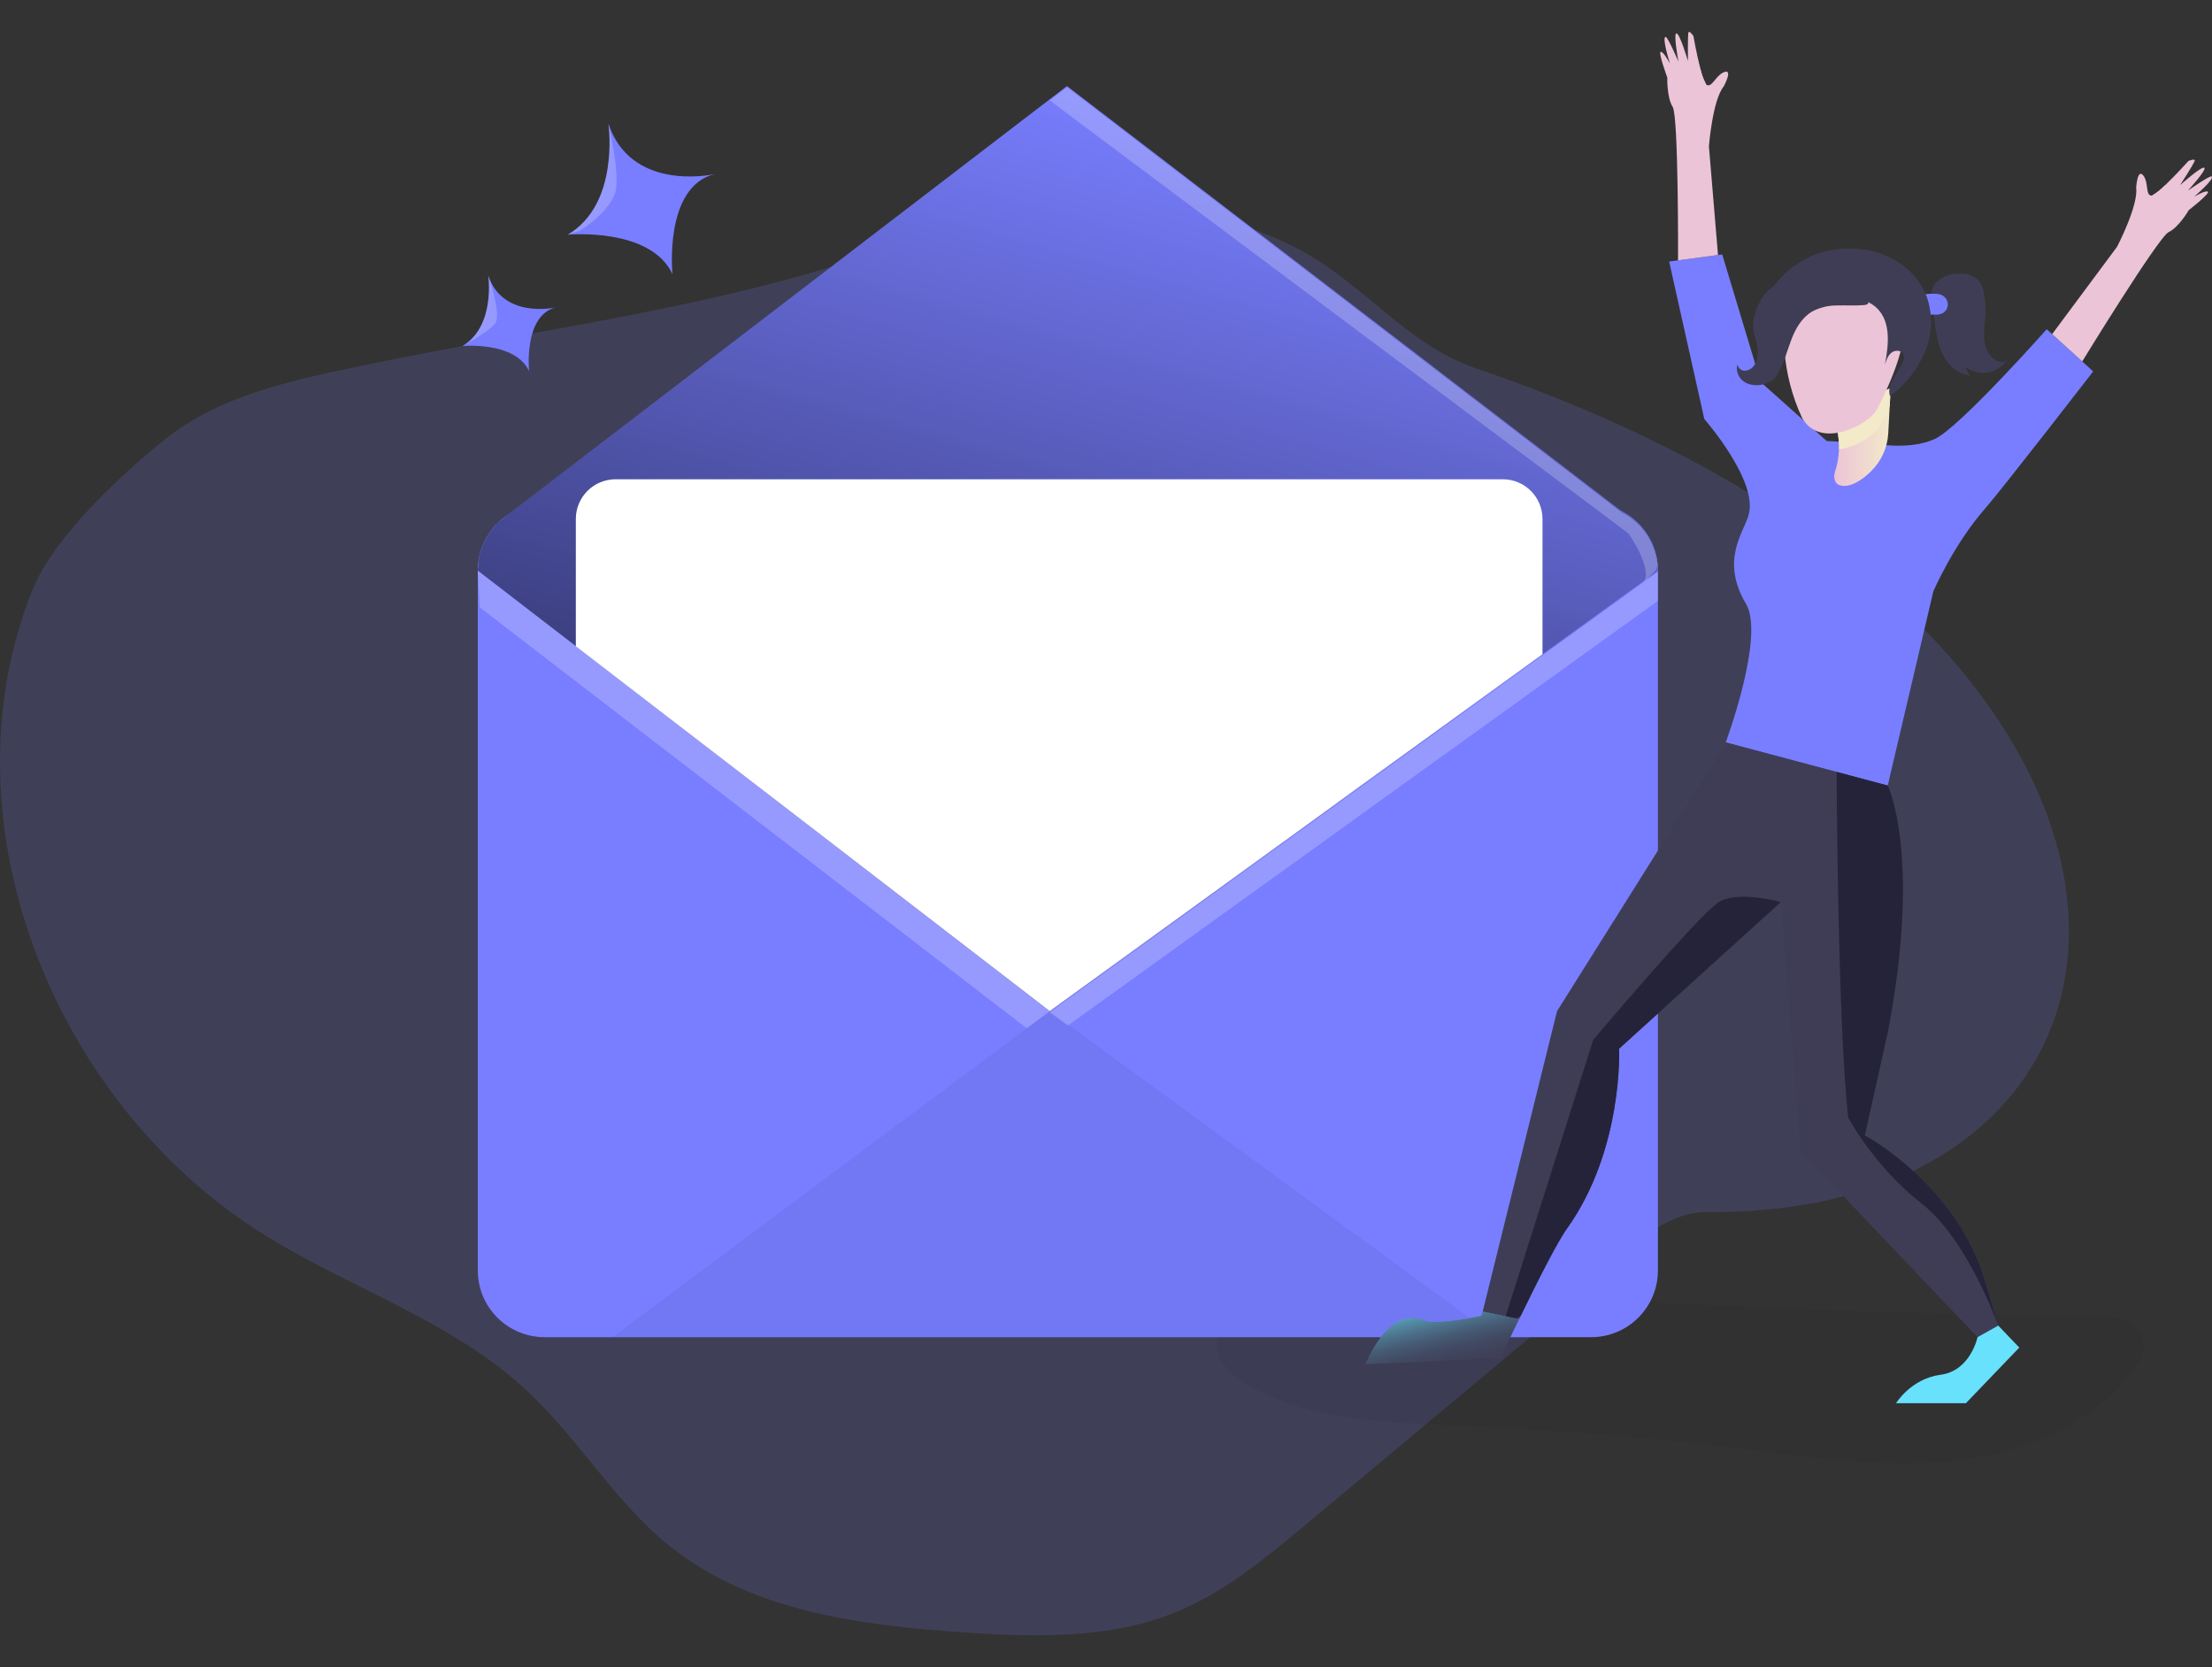 <svg width="406" height="306" viewBox="0 0 406 306" fill="none" xmlns="http://www.w3.org/2000/svg">
<rect x="0" y="0" width="406" height="306" fill="#333333" stroke="none"/>
<g clip-path="url(#clip0)">
<path opacity="0.18" d="M64.722 67.476C52.724 70.02 40.253 72.78 30.621 80.376C22.488 86.784 9.814 98.615 5.974 108.227C-10.293 148.83 8.099 198.237 43.797 223.504C60.587 235.389 81.511 241.142 96.6 255.131C106.143 263.979 112.828 275.691 122.982 283.825C137.819 295.699 157.852 298.327 176.81 299.599C189.982 300.491 203.665 300.875 215.885 295.867C224.719 292.249 232.201 286.043 239.546 279.926L288.204 239.293C296.022 232.772 303.332 222.385 313.511 222.454C405.128 223.11 411.304 115.291 270.695 67.535C258.302 63.325 249.804 51.623 238.161 45.624C214.111 33.227 186.432 37.244 162.175 45.822C131.377 56.74 96.684 60.678 64.722 67.476Z" fill="#787EFF"/>
<path opacity="0.05" d="M384.03 241.413C387.865 241.477 392.804 242.433 393.396 246.219C393.716 248.19 392.587 250.108 391.365 251.7C383.719 261.692 371.051 266.744 358.55 268.1C346.049 269.456 333.45 267.558 320.969 266.02C302.931 263.792 284.824 262.313 266.648 261.583C253.723 261.061 240.128 260.736 228.997 254.15C226.932 252.932 224.901 251.409 223.91 249.221C221.938 244.868 225.054 239.569 229.332 237.454C233.611 235.34 238.639 235.547 243.411 235.803C290.269 238.327 337.093 241.413 384.03 241.413Z" fill="#000405"/>
<path d="M384.193 68.166C384.193 68.166 367.517 89.732 364.352 93.345C358.58 99.911 354.858 108.523 354.858 108.523L346.478 144.182L337.112 141.682L316.749 136.26C316.749 136.26 323.986 116.769 320.481 110.854C315.808 102.967 319.85 98.038 320.915 94.651C322.886 88.376 312.816 76.906 312.816 76.906L306.363 48.005L316.104 46.704L323.172 70.133L335.284 80.943L343.91 81.401C343.91 81.401 350.417 82.742 355.149 80.554C359.674 78.454 375.66 60.427 375.66 60.427L382.181 66.342L384.193 68.166Z" fill="#787EFF"/>
<path d="M304.303 104.737V233.176C304.302 234.785 303.985 236.378 303.368 237.865C302.752 239.351 301.849 240.702 300.71 241.839C299.572 242.977 298.22 243.879 296.733 244.494C295.246 245.109 293.653 245.426 292.044 245.425H99.952C96.702 245.425 93.585 244.134 91.287 241.836C88.989 239.538 87.698 236.421 87.698 233.171V104.737C87.697 101.488 88.985 98.373 91.28 96.074C93.575 93.775 96.689 92.481 99.937 92.478H292.044C293.654 92.477 295.248 92.793 296.736 93.409C298.223 94.025 299.575 94.928 300.714 96.067C301.852 97.205 302.755 98.557 303.371 100.045C303.987 101.532 304.304 103.127 304.303 104.737Z" fill="#787EFF"/>
<path d="M300.98 96.397H90.7L92.405 95.09C92.484 95.022 92.566 94.958 92.652 94.898L192.678 18.217L195.838 15.797L297.614 93.818L300.98 96.397Z" fill="#787EFF"/>
<path d="M304.303 104.737L301.745 106.585L283.117 120.077L192.678 185.583L105.7 118.598L87.698 104.737L87.93 102.356C88.368 100.124 89.423 98.059 90.976 96.396C91.412 95.922 91.887 95.485 92.395 95.09C92.474 95.022 92.557 94.958 92.642 94.898C94.753 93.322 97.318 92.472 99.952 92.478H292.044C295.089 92.48 298.025 93.616 300.28 95.663C302.535 97.71 303.948 100.523 304.244 103.554C304.283 103.948 304.303 104.342 304.303 104.737Z" fill="#787EFF"/>
<path opacity="0.61" d="M92.395 95.08C91.889 95.478 91.414 95.915 90.976 96.387H90.7L92.395 95.08Z" fill="url(#paint0_linear)"/>
<path d="M304.303 104.737L301.745 106.59L283.117 120.077L192.678 185.583L105.7 118.603L87.698 104.737L87.93 102.361C88.499 99.478 90.084 96.895 92.395 95.08L92.642 94.893L192.678 18.217L195.838 15.797L297.614 93.818C299.449 94.753 301.019 96.136 302.178 97.838C303.337 99.541 304.047 101.509 304.244 103.559C304.283 103.95 304.303 104.343 304.303 104.737Z" fill="url(#paint1_linear)"/>
<path d="M283.117 95.248V120.082L249.74 144.236L242.085 149.796L192.678 185.583L146.209 149.796L139.007 144.255L105.69 118.623V95.248C105.69 94.292 105.878 93.345 106.244 92.462C106.61 91.578 107.146 90.776 107.822 90.1C108.498 89.424 109.301 88.887 110.184 88.522C111.068 88.156 112.014 87.967 112.971 87.967H275.841C277.771 87.97 279.62 88.738 280.984 90.103C282.348 91.468 283.115 93.318 283.117 95.248Z" fill="white"/>
<path d="M258.657 117.021H127.044C126.68 117.021 126.32 116.949 125.984 116.81C125.648 116.671 125.342 116.467 125.085 116.209C124.828 115.952 124.624 115.647 124.484 115.311C124.345 114.975 124.274 114.614 124.274 114.251C124.274 113.887 124.345 113.526 124.484 113.19C124.624 112.854 124.828 112.549 125.085 112.292C125.342 112.034 125.648 111.83 125.984 111.691C126.32 111.552 126.68 111.48 127.044 111.48H258.657C259.021 111.48 259.381 111.552 259.717 111.691C260.053 111.83 260.359 112.034 260.616 112.292C260.873 112.549 261.077 112.854 261.217 113.19C261.356 113.526 261.427 113.887 261.427 114.251C261.427 114.985 261.136 115.69 260.616 116.209C260.097 116.729 259.392 117.021 258.657 117.021Z" fill="url(#paint2_linear)"/>
<path d="M258.657 133.411H127.044C126.68 133.411 126.32 133.339 125.984 133.2C125.648 133.061 125.342 132.857 125.085 132.599C124.828 132.342 124.624 132.037 124.484 131.701C124.345 131.364 124.274 131.004 124.274 130.64C124.274 130.277 124.345 129.916 124.484 129.58C124.624 129.244 124.828 128.939 125.085 128.682C125.342 128.424 125.648 128.22 125.984 128.081C126.32 127.942 126.68 127.87 127.044 127.87H258.657C259.392 127.87 260.097 128.162 260.616 128.682C261.136 129.201 261.427 129.906 261.427 130.64C261.427 131.375 261.136 132.08 260.616 132.599C260.097 133.119 259.392 133.411 258.657 133.411Z" fill="url(#paint3_linear)"/>
<path d="M249.74 144.255L242.085 149.796H146.209L139.012 144.255H249.74Z" fill="url(#paint4_linear)"/>
<path opacity="0.05" d="M192.678 185.583L112.399 245.435H274.613L192.678 185.583Z" fill="#000405"/>
<path d="M123.431 50.322C119.389 41.651 104.206 43.076 104.206 43.076C113.572 37.55 111.778 23.516 111.664 22.688C115.761 34.923 129.903 32.221 131.17 31.955C121.779 34.272 123.431 50.322 123.431 50.322Z" fill="#787EFF"/>
<path d="M97.108 68.112C94.54 62.601 84.883 63.508 84.883 63.508C90.996 59.875 89.61 50.524 89.61 50.524V50.578C92.233 58.312 101.204 56.597 102.003 56.429C96.058 57.908 97.108 68.112 97.108 68.112Z" fill="#787EFF"/>
<path d="M355.681 51.554C356.872 50.598 358.377 50.123 359.901 50.223C361.016 50.178 362.107 50.555 362.957 51.278C363.612 52.013 364.028 52.929 364.15 53.906C364.39 55.115 364.481 56.35 364.421 57.583C364.313 59.845 363.726 62.241 364.702 64.287C364.934 64.773 365.247 65.217 365.629 65.598C366.07 66.091 366.684 66.397 367.344 66.451C367.672 66.465 367.995 66.362 368.253 66.159C368.512 65.957 368.689 65.668 368.754 65.347C368.472 65.975 368.068 66.542 367.566 67.015C367.064 67.487 366.473 67.856 365.828 68.1C365.184 68.343 364.497 68.457 363.808 68.435C363.119 68.412 362.441 68.254 361.813 67.969C361.405 67.782 361.02 67.545 360.67 67.264L361.527 69.004C360.817 68.822 360.129 68.561 359.477 68.225C357.382 67.087 356.209 64.775 355.652 62.438C355.159 60.294 355.06 58.081 354.597 55.926C354.257 54.285 354.345 52.747 355.681 51.554Z" fill="#3F3D56"/>
<path d="M355.05 53.92C355.476 53.905 355.901 53.971 356.302 54.112C356.636 54.251 356.924 54.478 357.137 54.769C357.35 55.06 357.479 55.404 357.51 55.764C357.529 56.125 357.442 56.484 357.26 56.797C357.078 57.109 356.808 57.362 356.485 57.524C356.063 57.696 355.609 57.775 355.154 57.755C354.74 57.755 354.321 57.755 353.907 57.716C353.778 57.727 353.648 57.692 353.543 57.616C353.438 57.54 353.364 57.428 353.335 57.302C353.065 56.765 352.861 56.197 352.729 55.611C352.389 53.797 353.611 53.906 355.05 53.92Z" fill="#787EFF"/>
<path d="M347.025 71.227C347.025 71.227 346.946 72.652 346.848 74.505C346.764 76.068 346.661 77.956 346.577 79.523C346.434 82.175 345.295 84.675 343.387 86.523C342.273 87.662 339.617 89.786 337.591 89.032C336.605 88.667 336.57 87.425 336.777 86.681C337.234 85.324 337.488 83.907 337.531 82.476C337.564 81.318 337.46 80.159 337.221 79.025C335.954 75.856 347.025 71.227 347.025 71.227Z" fill="url(#paint5_linear)"/>
<path d="M347.025 71.227C347.025 71.227 346.947 72.652 346.848 74.505C346.069 76.24 345.34 77.655 344.94 78.36C344.137 79.785 340.834 82.028 337.546 82.476C337.579 81.318 337.474 80.159 337.236 79.025C335.954 75.856 347.025 71.227 347.025 71.227Z" fill="url(#paint6_linear)"/>
<path d="M337.384 52.353C334.579 52.523 331.958 53.8 330.095 55.903C328.232 58.006 327.281 60.763 327.451 63.567C327.451 63.818 327.49 64.06 327.525 64.316C327.854 68.623 328.96 72.835 330.788 76.748C334.239 82.663 342.983 77.798 344.369 75.363C345.754 72.928 351.068 61.945 348.835 58.835C347.297 56.735 343.033 52.126 337.384 52.353Z" fill="url(#paint7_linear)"/>
<path d="M334.278 46.344C337.988 45.261 341.946 45.376 345.586 46.674C349.17 48.035 352.26 50.834 353.626 54.418C354.799 57.739 354.686 61.379 353.31 64.622C351.923 67.838 349.713 70.631 346.902 72.721C346.178 70.503 348.411 68.531 349.278 66.367C349.48 65.967 349.524 65.506 349.401 65.075C349.086 64.272 347.883 64.183 347.198 64.706C346.513 65.228 346.212 66.111 345.961 66.934C346.626 63.409 347.119 59.269 344.625 56.686C343.146 55.158 340.913 54.586 338.784 54.566C336.828 54.56 334.892 54.956 333.095 55.728C331.299 56.501 329.68 57.633 328.338 59.057C327.555 59.9 326.44 60.935 325.445 60.353C325.135 60.141 324.892 59.845 324.745 59.5C321.802 53.674 329.531 47.645 334.278 46.344Z" fill="#3F3D56"/>
<path d="M339.04 52.855C336.575 51.771 333.987 50.884 331.311 50.884C328.634 50.884 325.859 51.791 324.089 53.802C323.165 54.923 322.493 56.229 322.117 57.632C321.821 58.51 321.704 59.439 321.772 60.363C321.88 61.033 322.044 61.693 322.265 62.335C322.729 63.932 322.926 65.785 321.915 67.126C321.728 67.393 321.482 67.614 321.197 67.773C320.912 67.932 320.595 68.024 320.269 68.043C319.943 68.049 319.625 67.935 319.377 67.724C319.128 67.512 318.965 67.217 318.918 66.894C318.484 68.122 319.194 69.561 320.323 70.207C320.905 70.502 321.542 70.671 322.194 70.703C322.846 70.734 323.497 70.627 324.104 70.389C324.615 70.229 325.089 69.969 325.499 69.625C325.905 69.235 326.239 68.776 326.485 68.27C327.515 66.401 328.033 64.326 328.802 62.31C329.571 60.294 330.685 58.367 332.504 57.233C333.945 56.446 335.564 56.043 337.206 56.065C338.838 56.01 340.479 56.143 342.106 55.995C343.733 55.848 342.554 54.882 341.855 54.374C340.971 53.773 340.027 53.264 339.04 52.855Z" fill="#3F3D56"/>
<path d="M405.246 35.184C405.665 35.509 401.741 38.565 401.741 38.565C401.741 38.565 399.907 41.725 398.044 42.602C396.181 43.48 382.181 66.337 382.181 66.337L376.656 61.329L388.575 45.294C388.575 45.294 392.518 37.737 392.08 34.449C392.08 34.449 392.316 30.565 393.504 32.369C394.342 33.656 393.805 35.682 394.796 35.899C394.905 35.908 395.015 35.884 395.111 35.83C395.933 35.331 396.687 34.728 397.354 34.035C399.326 32.157 401.682 29.545 401.682 29.545C401.682 29.545 402.973 28.997 402.811 29.545C402.648 30.092 400.277 33.784 400.144 33.981C400.366 33.779 404.004 30.531 404.58 30.782C405.157 31.033 401.761 34.775 401.564 34.992C401.776 34.844 405.655 32.142 405.946 32.384C406.493 32.842 402.988 35.884 402.697 36.115C402.919 35.997 404.847 34.868 405.246 35.184Z" fill="url(#paint8_linear)"/>
<path d="M401.085 37.525C400.791 37.621 400.479 37.647 400.174 37.599C399.18 37.524 398.182 37.507 397.186 37.55C396.516 37.58 395.131 38.043 395.096 37.003C395.096 36.727 395.165 36.456 395.151 36.18C395.144 36.06 395.127 35.942 395.101 35.825C395.923 35.326 396.677 34.723 397.344 34.031C397.646 34.131 397.932 34.276 398.192 34.459L400.134 35.716C400.479 35.943 400.824 36.17 401.154 36.416C401.301 36.508 401.417 36.64 401.49 36.796C401.52 36.946 401.497 37.102 401.422 37.235C401.348 37.369 401.229 37.472 401.085 37.525Z" fill="url(#paint9_linear)"/>
<path d="M304.83 9.517C304.298 9.576 306.023 14.239 306.023 14.239C306.023 14.239 305.915 17.892 307.009 19.617C308.103 21.342 307.995 47.788 307.995 47.788L315.33 46.802L313.664 26.883C313.664 26.883 314.3 18.385 316.404 15.826C316.404 15.826 318.248 12.4 316.291 13.307C314.901 13.958 314.285 15.96 313.333 15.624C313.233 15.577 313.151 15.497 313.102 15.398C312.654 14.543 312.322 13.633 312.116 12.691C311.421 10.054 310.81 6.594 310.81 6.594C310.81 6.594 310.021 5.46 309.893 6.007C309.765 6.554 309.809 10.937 309.814 11.188C309.73 10.907 308.335 6.214 307.719 6.13C307.103 6.047 308.01 11.01 308.069 11.296C307.96 11.06 306.097 6.722 305.713 6.771C305.008 6.875 306.408 11.321 306.511 11.651C306.373 11.434 305.333 9.468 304.83 9.517Z" fill="url(#paint10_linear)"/>
<path d="M307.098 13.702C307.303 13.938 307.562 14.122 307.852 14.239C308.735 14.702 309.591 15.216 310.415 15.777C310.972 16.157 311.894 17.29 312.481 16.413C312.638 16.186 312.712 15.92 312.87 15.688C312.942 15.59 313.019 15.496 313.102 15.407C312.654 14.553 312.322 13.643 312.116 12.701C311.806 12.628 311.487 12.602 311.169 12.622L308.858 12.667C308.443 12.658 308.028 12.676 307.615 12.721C307.44 12.72 307.268 12.771 307.122 12.869C307.019 12.981 306.959 13.128 306.955 13.281C306.95 13.434 307.001 13.583 307.098 13.702Z" fill="url(#paint11_linear)"/>
<path d="M278.838 242.078C276.866 246.105 275.432 249.235 275.432 249.235L250.622 250.418C250.622 250.418 254.733 239.539 261.423 242.349C263.685 243.296 271.883 241.516 271.883 241.516L272.139 240.693L278.838 242.078Z" fill="url(#paint12_linear)"/>
<path d="M366.767 243.296L362.967 245.425L330.433 211.225L326.845 165.57L297.18 192.479C297.18 192.479 297.974 211.009 287.602 225.506C285.744 228.104 281.963 235.65 279.104 241.546C279.015 241.728 278.927 241.916 278.843 242.098L278.286 241.985L276.349 241.58L272.144 240.713L285.778 185.603L316.759 136.28L337.122 141.702L346.488 144.201C346.488 144.201 352.807 156.865 346.488 189.64L342.298 208.401C342.298 208.401 359.186 217.407 364.391 235.221L366.743 243.286L366.767 243.296Z" fill="#3F3D56"/>
<path d="M366.767 243.296L370.627 247.333L360.828 257.546H348.011C348.011 257.546 350.742 253.036 356.204 252.321C361.665 251.607 362.972 245.42 362.972 245.42L366.767 243.296Z" fill="url(#paint13_linear)"/>
<path opacity="0.22" d="M106.38 42.366L104.216 43.076C113.582 37.55 111.788 23.516 111.674 22.688C111.822 23.353 114.001 32.616 112.813 35.657C111.329 39.458 106.38 42.366 106.38 42.366Z" fill="white"/>
<path opacity="0.22" d="M90.902 59.313C89.758 60.895 85.213 63.335 84.903 63.498C91.015 59.865 89.63 50.514 89.63 50.514V50.568C89.872 51.209 92.016 57.765 90.902 59.313Z" fill="white"/>
<path opacity="0.22" d="M88.063 111.48L188.458 188.728L192.678 185.583L87.698 104.737L88.063 111.48Z" fill="white"/>
<path opacity="0.22" d="M196 188.23L304.303 110.278V104.959L192.678 185.8L196 188.23Z" fill="white"/>
<path opacity="0.22" d="M304.244 103.776L303.948 104.604L301.745 106.807C303.292 104.135 298.92 97.934 298.92 97.934L297.175 96.628L291.935 92.684L192.678 18.439L195.838 16.019L297.614 94.035C299.448 94.971 301.017 96.354 302.176 98.056C303.335 99.759 304.046 101.726 304.244 103.776Z" fill="white"/>
<path d="M384.193 68.166C384.193 68.166 367.517 89.732 364.352 93.345C358.58 99.911 354.858 108.523 354.858 108.523L346.478 144.182L337.113 141.682C337.113 141.682 345.857 108.986 349.372 102.046C352.886 95.105 382.172 66.337 382.172 66.337L384.193 68.166Z" fill="url(#paint14_linear)"/>
<path d="M366.743 243.286C366.57 242.793 361.005 227.334 352.65 220.852C344.166 214.267 339.237 205.177 339.237 205.177C337.265 187.727 337.103 141.682 337.103 141.682L346.468 144.181C346.468 144.181 352.788 156.845 346.468 189.62L342.278 208.381C342.278 208.381 359.166 217.407 364.372 235.221L366.743 243.286Z" fill="#25233A"/>
<path d="M297.18 192.469C297.18 192.469 297.974 210.999 287.602 225.496C285.744 228.094 281.963 235.64 279.104 241.536L278.286 241.975L276.349 241.57L292.428 190.852C292.428 190.852 311.904 167.778 315.478 165.57C319.051 163.362 326.855 165.57 326.855 165.57L297.18 192.469Z" fill="#25233A"/>
</g>
<defs>
<linearGradient id="paint0_linear" x1="90.764" y1="97.851" x2="92.652" y2="92.719" gradientUnits="userSpaceOnUse">
<stop offset="0.36" stop-color="#00272E"/>
<stop offset="0.75" stop-color="#3F80A1" stop-opacity="0.25"/>
<stop offset="1" stop-color="#69B9EB" stop-opacity="0"/>
</linearGradient>
<linearGradient id="paint1_linear" x1="219.203" y1="21.441" x2="159.558" y2="233.402" gradientUnits="userSpaceOnUse">
<stop stop-opacity="0"/>
<stop offset="0.91" stop-opacity="0.8"/>
<stop offset="1"/>
</linearGradient>
<linearGradient id="paint2_linear" x1="55786.8" y1="941.624" x2="55769.8" y2="2965.04" gradientUnits="userSpaceOnUse">
<stop stop-opacity="0"/>
<stop offset="0.91" stop-opacity="0.8"/>
<stop offset="1"/>
</linearGradient>
<linearGradient id="paint3_linear" x1="56698.9" y1="965.661" x2="56681.8" y2="2989.08" gradientUnits="userSpaceOnUse">
<stop stop-opacity="0"/>
<stop offset="0.91" stop-opacity="0.8"/>
<stop offset="1"/>
</linearGradient>
<linearGradient id="paint4_linear" x1="46752.1" y1="991.907" x2="46730.9" y2="3015.25" gradientUnits="userSpaceOnUse">
<stop stop-opacity="0"/>
<stop offset="0.91" stop-opacity="0.8"/>
<stop offset="1"/>
</linearGradient>
<linearGradient id="paint5_linear" x1="336.679" y1="80.209" x2="347.03" y2="80.209" gradientUnits="userSpaceOnUse">
<stop stop-color="#ECC4D7"/>
<stop offset="0.42" stop-color="#EFD4D1"/>
<stop offset="1" stop-color="#F2EAC9"/>
</linearGradient>
<linearGradient id="paint6_linear" x1="7207.67" y1="5232.71" x2="7152.41" y2="4687.85" gradientUnits="userSpaceOnUse">
<stop stop-color="#ECC4D7"/>
<stop offset="0.42" stop-color="#EFD4D1"/>
<stop offset="1" stop-color="#F2EAC9"/>
</linearGradient>
<linearGradient id="paint7_linear" x1="14910.8" y1="13011" x2="15887.8" y2="13011" gradientUnits="userSpaceOnUse">
<stop stop-color="#ECC4D7"/>
<stop offset="0.42" stop-color="#EFD4D1"/>
<stop offset="1" stop-color="#F2EAC9"/>
</linearGradient>
<linearGradient id="paint8_linear" x1="22811.5" y1="19024.2" x2="24558.8" y2="19024.2" gradientUnits="userSpaceOnUse">
<stop stop-color="#ECC4D7"/>
<stop offset="0.42" stop-color="#EFD4D1"/>
<stop offset="1" stop-color="#F2EAC9"/>
</linearGradient>
<linearGradient id="paint9_linear" x1="5586.11" y1="1930.59" x2="5573.47" y2="2102.99" gradientUnits="userSpaceOnUse">
<stop stop-color="#ECC4D7"/>
<stop offset="0.42" stop-color="#EFD4D1"/>
<stop offset="1" stop-color="#F2EAC9"/>
</linearGradient>
<linearGradient id="paint10_linear" x1="6689.29" y1="-24770.1" x2="6059.59" y2="-25162.7" gradientUnits="userSpaceOnUse">
<stop stop-color="#ECC4D7"/>
<stop offset="0.42" stop-color="#EFD4D1"/>
<stop offset="1" stop-color="#F2EAC9"/>
</linearGradient>
<linearGradient id="paint11_linear" x1="-2000.01" y1="-3975.48" x2="-1882.89" y2="-4131.6" gradientUnits="userSpaceOnUse">
<stop stop-color="#ECC4D7"/>
<stop offset="0.42" stop-color="#EFD4D1"/>
<stop offset="1" stop-color="#F2EAC9"/>
</linearGradient>
<linearGradient id="paint12_linear" x1="262.655" y1="237.592" x2="266.455" y2="253.425" gradientUnits="userSpaceOnUse">
<stop stop-color="#68E1FD"/>
<stop offset="0.01" stop-color="#67DDF9"/>
<stop offset="0.12" stop-color="#5CB3CE"/>
<stop offset="0.24" stop-color="#538EA9"/>
<stop offset="0.37" stop-color="#4C718B"/>
<stop offset="0.5" stop-color="#465A73"/>
<stop offset="0.63" stop-color="#424A63"/>
<stop offset="0.79" stop-color="#404059"/>
<stop offset="0.99" stop-color="#3F3D56"/>
</linearGradient>
<linearGradient id="paint13_linear" x1="16704.2" y1="1757.43" x2="16849.1" y2="1435.6" gradientUnits="userSpaceOnUse">
<stop stop-color="#68E1FD"/>
<stop offset="0.01" stop-color="#67DDF9"/>
<stop offset="0.12" stop-color="#5CB3CE"/>
<stop offset="0.24" stop-color="#538EA9"/>
<stop offset="0.37" stop-color="#4C718B"/>
<stop offset="0.5" stop-color="#465A73"/>
<stop offset="0.63" stop-color="#424A63"/>
<stop offset="0.79" stop-color="#404059"/>
<stop offset="0.99" stop-color="#3F3D56"/>
</linearGradient>
<linearGradient id="paint14_linear" x1="32883.1" y1="8759.19" x2="47109.1" y2="27796.8" gradientUnits="userSpaceOnUse">
<stop stop-opacity="0"/>
<stop offset="0.91" stop-opacity="0.8"/>
<stop offset="1"/>
</linearGradient>
<clipPath id="clip0">
<rect width="406" height="306" fill="white"/>
</clipPath>
</defs>
</svg>
